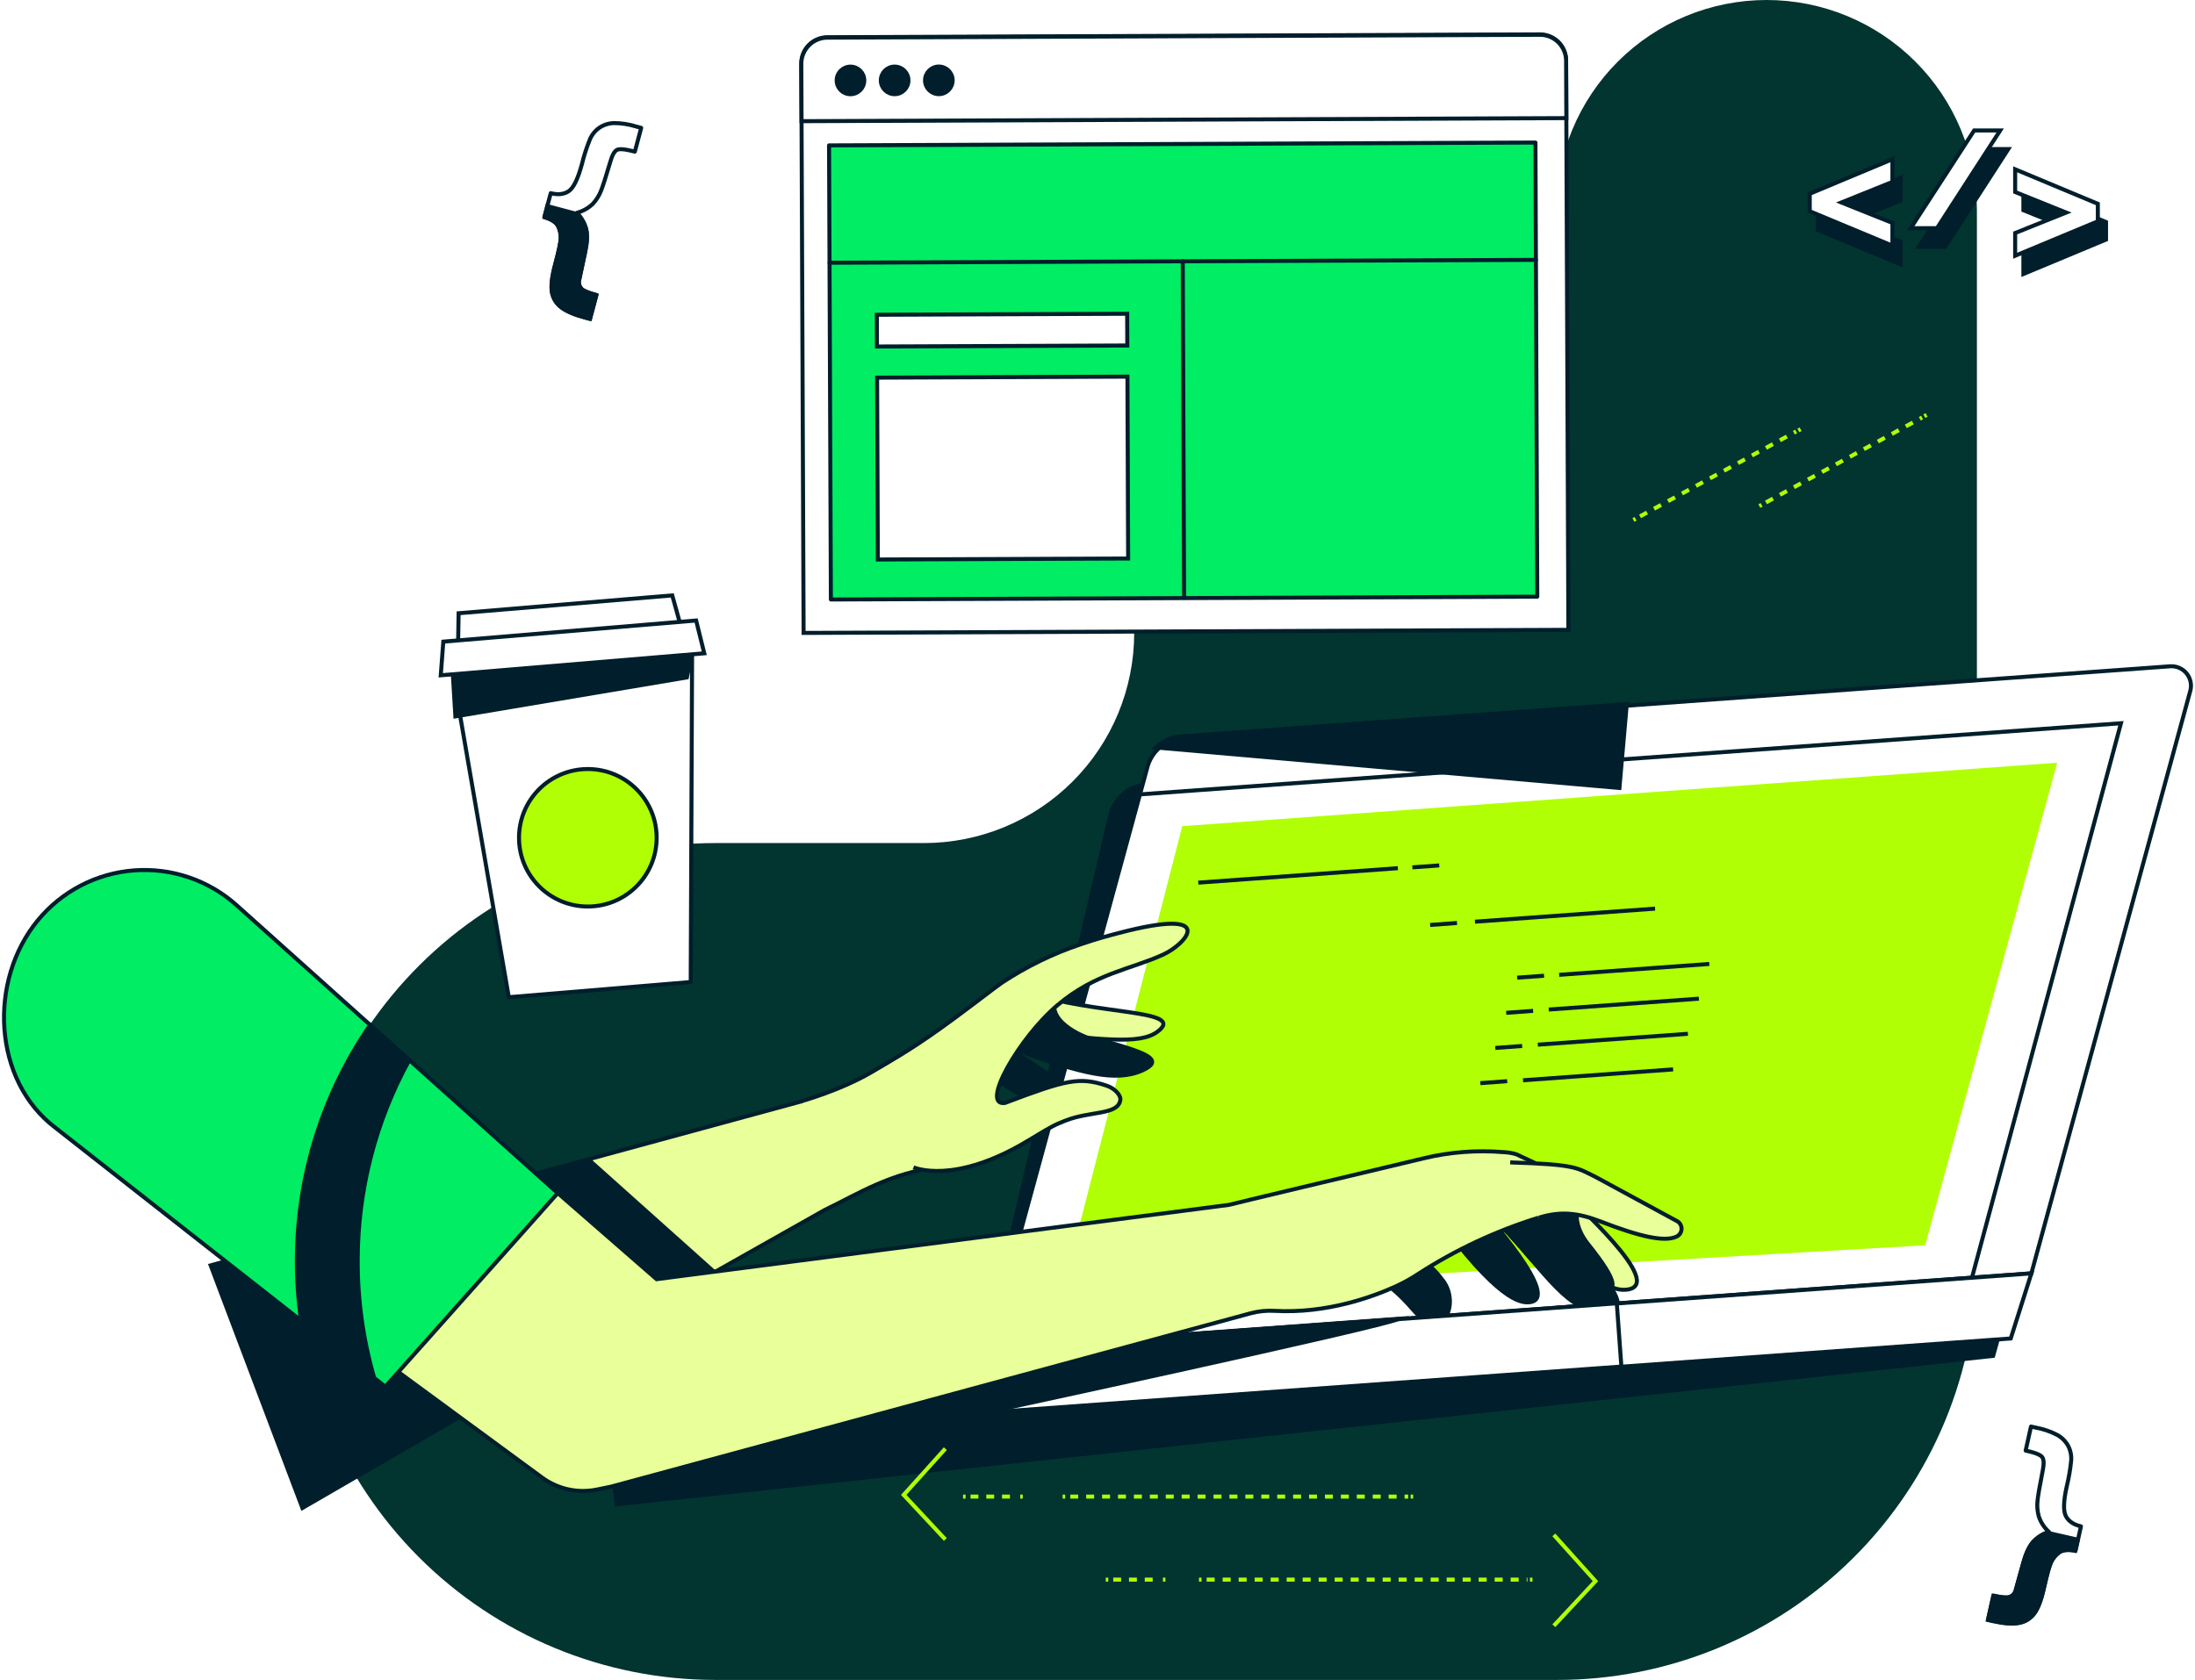 <?xml version="1.0"?>
<svg xmlns="http://www.w3.org/2000/svg" width="546" height="418" fill="none" viewBox="0 0 546 418"><style type="text/css">svg { width: 100% !important; height: 100% !important; }</style>
<path d="M177.915 209.771H229.817C243.69 209.771 256.996 204.264 266.806 194.462C276.616 184.659 282.127 171.363 282.127 157.5C282.127 143.637 287.639 130.342 297.449 120.539C307.259 110.736 320.564 105.229 334.438 105.229H334.816C341.686 105.229 348.488 103.877 354.835 101.25C361.181 98.623 366.948 94.773 371.806 89.919C376.663 85.065 380.516 79.303 383.145 72.961C385.774 66.619 387.127 59.822 387.127 52.958V52.271C387.127 45.407 388.48 38.61 391.109 32.268C393.738 25.926 397.591 20.164 402.449 15.31C407.306 10.456 413.073 6.606 419.419 3.979C425.766 1.352 432.568 0 439.438 0V0C453.312 0 466.617 5.507 476.427 15.31C486.237 25.113 491.749 38.408 491.749 52.271V313.716C491.749 327.421 489.045 340.991 483.793 353.651C478.541 366.311 470.843 377.813 461.139 387.498C451.435 397.183 439.916 404.862 427.241 410.096C414.565 415.33 400.981 418.016 387.266 418H177.915C164.201 417.999 150.622 415.293 137.956 410.037C125.29 404.781 113.788 397.078 104.108 387.37C94.428 377.662 86.761 366.141 81.547 353.466C76.332 340.791 73.674 327.212 73.722 313.508C73.823 285.961 84.844 259.576 104.373 240.132C123.902 220.689 150.347 209.771 177.915 209.771Z" fill="#023430"/>
<path d="M529.548 168.849L284.784 195.255C282.695 195.48 280.733 196.362 279.179 197.775C277.626 199.188 276.563 201.058 276.143 203.115L241.801 348.876L151.675 358.593L153.37 374.281L399.237 347.78L495.785 337.37L500.355 320.996L534.823 174.63C534.972 173.883 534.944 173.112 534.74 172.378C534.536 171.644 534.162 170.969 533.649 170.406C533.135 169.843 532.497 169.409 531.784 169.138C531.072 168.868 530.306 168.769 529.548 168.849Z" fill="#001E2B" stroke="#001E2B" stroke-miterlimit="10"/>
<path d="M365.124 282.995L395.408 276.88C398.593 276.239 401.879 276.299 405.038 277.056C410.187 278.316 417.643 280.262 418.481 281.509C418.948 282.195 418.179 287.807 402.889 285.533C401.166 285.278 399.409 285.392 397.733 285.867C387.114 288.852 376.072 293.053 376.072 293.053L365.124 282.995Z" fill="white" stroke="#001E2B" stroke-miterlimit="10"/>
<path d="M156.32 342.155L155.526 342.211L156.673 357.949L180.925 356.192L156.32 342.155Z" fill="#001E2B" stroke="#001E2B" stroke-miterlimit="10"/>
<path d="M375.225 289.688L396.25 294.657C398.606 295.247 400.768 296.441 402.521 298.121C406.636 302.064 415.038 307.927 413.928 310.484C412.435 313.91 401.191 308.216 395.021 305.288C393.244 304.444 391.586 303.399 389.651 303.027C380.721 301.415 370.908 299.96 370.908 299.96" fill="white"/>
<path d="M375.225 289.688L396.25 294.657C398.606 295.247 400.768 296.441 402.521 298.121C406.636 302.064 415.038 307.927 413.928 310.484C412.435 313.91 401.191 308.216 395.021 305.288C393.244 304.444 391.586 303.399 389.651 303.027C380.721 301.415 370.908 299.96 370.908 299.96" stroke="#001E2B" stroke-linecap="round" stroke-linejoin="round"/>
<path d="M375.814 300.69L388.337 302.774C389.944 302.925 391.81 303.965 394.009 306.125C395.73 307.787 402.007 318.386 396.726 318.349C395.465 318.349 392.238 315.647 389.868 313.48C388.949 312.638 387.855 312.01 386.664 311.641C385.473 311.272 384.215 311.171 382.98 311.345C379.198 311.881 373.482 312.391 367.381 313.625" fill="white"/>
<path d="M375.814 300.69L388.337 302.774C389.944 302.925 391.81 303.965 394.009 306.125C395.73 307.787 402.007 318.386 396.726 318.349C395.465 318.349 392.238 315.647 389.868 313.48C388.949 312.638 387.855 312.01 386.664 311.641C385.473 311.272 384.215 311.171 382.98 311.345C379.198 311.881 373.482 312.391 367.381 313.625" stroke="#001E2B" stroke-linecap="round" stroke-linejoin="round"/>
<path d="M539.792 165.787L294.252 183.597C292.157 183.75 290.165 184.565 288.563 185.923C286.962 187.282 285.833 189.113 285.341 191.154L245.912 335.649L505.298 316.832L544.865 171.757C545.044 171.015 545.045 170.241 544.867 169.499C544.69 168.756 544.34 168.066 543.846 167.484C543.352 166.902 542.727 166.445 542.022 166.15C541.318 165.855 540.553 165.731 539.792 165.787Z" fill="white" stroke="#001E2B" stroke-miterlimit="10"/>
<path d="M294.085 205.566L511.716 189.778L478.88 309.85L264.034 322.276L294.085 205.566Z" fill="#B1FF05"/>
<path d="M298.062 219.621L347.713 216.019" stroke="#001E2B" stroke-miterlimit="10"/>
<path d="M351.323 215.819L358.01 215.334" stroke="#001E2B" stroke-miterlimit="10"/>
<path d="M355.739 230.147L362.426 229.662" stroke="#001E2B" stroke-miterlimit="10"/>
<path d="M377.389 243.267L384.076 242.782" stroke="#001E2B" stroke-miterlimit="10"/>
<path d="M374.665 252.008L381.358 251.523" stroke="#001E2B" stroke-miterlimit="10"/>
<path d="M366.894 229.334L411.693 226.084" stroke="#001E2B" stroke-miterlimit="10"/>
<path d="M387.841 242.559L425.177 239.851" stroke="#001E2B" stroke-miterlimit="10"/>
<path d="M385.252 251.196L422.595 248.488" stroke="#001E2B" stroke-miterlimit="10"/>
<path d="M371.942 260.748L378.629 260.263" stroke="#001E2B" stroke-miterlimit="10"/>
<path d="M382.53 259.937L419.866 257.229" stroke="#001E2B" stroke-miterlimit="10"/>
<path d="M368.226 269.506L374.913 269.021" stroke="#001E2B" stroke-miterlimit="10"/>
<path d="M363.891 295.297C361.433 292.444 361.061 292.148 357.752 290.372L356.681 290.076L347.706 295.171C348.412 295.467 349.118 295.801 349.824 296.091C351.664 296.909 355.786 300.556 356.971 302.187C372.538 323.637 378.216 324.191 380.34 324.027C388.861 323.36 370.238 302.659 363.891 295.297Z" fill="#001E2B" stroke="#001E2B" stroke-miterlimit="10"/>
<path d="M381.348 299.282C378.613 296.7 375.676 294.332 372.203 292.896L369.625 291.945L364.791 300.674C365.667 300.938 366.55 301.216 367.432 301.505C369.323 302.135 373.81 305.353 375.165 306.846C386.44 319.278 391.01 327.528 400.64 326.205C408.468 325.097 388.413 305.964 381.348 299.282Z" fill="#001E2B" stroke="#001E2B" stroke-miterlimit="10"/>
<path d="M335.157 309.589C334.778 309.831 334.465 310.162 334.245 310.554C334.025 310.945 333.906 311.385 333.898 311.834C333.89 312.283 333.993 312.727 334.198 313.127C334.404 313.526 334.705 313.869 335.075 314.124C338.856 316.756 343.583 316.643 351.594 325.989C358.823 334.415 363.209 324.496 359.043 318.771C354.877 313.047 350.132 311.46 346.754 307.265C344.296 304.205 338.516 307.448 335.157 309.589Z" fill="#001E2B" stroke="#001E2B" stroke-miterlimit="10"/>
<path d="M378.842 268.796L416.178 266.088" stroke="#001E2B" stroke-miterlimit="10"/>
<path d="M385.504 293.274C383.725 291.508 381.781 289.916 379.699 288.52L369.773 294.887L371.317 295.397C373.258 296.058 377.619 299.509 379.132 300.907C392.462 313.352 398.55 321.797 404.871 320.858C414.199 319.473 392.651 300.145 385.504 293.274Z" fill="#E9FF99" stroke="#001E2B" stroke-miterlimit="10"/>
<path d="M500.166 333.041L388.889 341.109L387.748 325.371L505.302 316.843L500.166 333.041Z" fill="white" stroke="#001E2B" stroke-miterlimit="10"/>
<path d="M402.173 324.288L155.523 342.171L156.666 357.911L403.316 340.029L402.173 324.288Z" fill="white" stroke="#001E2B" stroke-miterlimit="10"/>
<path d="M244.597 335.676L185.41 355.778L245.334 351.433C245.334 351.433 343.653 330.241 348.065 328.131L244.597 335.676Z" fill="#001E2B" stroke="#001E2B" stroke-miterlimit="10"/>
<path d="M385.508 293.274C383.729 291.508 381.785 289.916 379.703 288.52L372.632 293.054C372.487 292.991 372.348 292.922 372.203 292.865L369.625 291.914L364.791 300.643C365.667 300.907 366.55 301.184 367.432 301.474C369.323 302.104 373.81 305.322 375.165 306.814C377.251 309.119 379.111 311.28 380.837 313.263C382.886 311.179 398.251 322.244 400.104 320.928C400.905 320.361 403.52 320.109 394.974 309.478C391.552 305.221 391.615 300.473 393.474 300.032C389.39 295.945 387.984 295.661 385.508 293.274Z" fill="#001E2B" stroke="#001E2B" stroke-miterlimit="10"/>
<path d="M490.529 317.886L527.582 179.959L283.58 197.656" stroke="#001E2B" stroke-miterlimit="10"/>
<path d="M233.552 290.362C221.382 291.918 213.806 296.881 205.14 301.069L100.329 360.236L81.422 306.138L212.079 270.581L216.964 269.756L222.604 268.616C224.583 268.251 222.163 269.63 223.127 271.394L233.552 290.362Z" fill="#E9FF99" stroke="#001E2B" stroke-miterlimit="10"/>
<path d="M177.215 316.094L146.598 288.698L52.4 314.847L75.228 375.217L177.215 316.094Z" fill="#001E2B" stroke="#001E2B" stroke-miterlimit="10"/>
<path d="M245.748 257.878C243.164 256.335 242.805 256.209 239.836 255.693L238.948 255.743L233.427 261.89C234.057 261.934 234.65 261.991 235.267 262.047C236.874 262.205 240.939 263.937 242.244 264.869C259.507 277.206 263.962 276.205 265.563 275.531C271.822 272.867 252.441 261.865 245.748 257.878Z" fill="#001E2B" stroke="#001E2B" stroke-miterlimit="10"/>
<path d="M255.505 252.375C252.265 250.744 248.427 250.781 244.791 251.159L242.162 251.537L242.08 261.16C242.95 260.984 243.826 260.814 244.702 260.65C246.593 260.304 251.881 260.977 253.715 261.626C268.998 266.998 277.519 269.347 284.206 266.324C294.429 261.702 269.414 259.403 255.505 252.375Z" fill="#001E2B" stroke="#001E2B" stroke-miterlimit="10"/>
<path d="M255.654 246.885C253.272 246.06 252.232 247.974 249.748 248.188L244.24 257.83L245.772 257.282C247.713 256.609 253.284 256.653 255.326 256.823C273.496 258.435 283.36 260.104 287.904 256.716C295.511 251.066 272.217 252.66 255.654 246.885Z" fill="#E9FF99" stroke="#001E2B" stroke-miterlimit="10"/>
<path d="M270.511 258.197C270.511 258.197 258.883 254.123 263.131 247.258C261.24 245.652 263.761 246.855 263.761 246.855L251.786 254.179C251.786 254.179 251.339 259.419 253.507 259.35C255.675 259.281 270.511 258.197 270.511 258.197Z" fill="#001E2B" stroke="#001E2B" stroke-miterlimit="10"/>
<path d="M227.227 290.453C227.227 290.453 237.311 295.019 255.878 283.727C262.099 279.948 262.464 279.854 265.049 278.827C271.225 276.377 278.076 277.517 278.675 273.726C278.87 272.504 277.269 270.798 275.277 270.136C268.414 267.856 265.112 268.719 249.998 274.431C243.645 275.37 253.597 258.057 263.088 250.072C272.58 242.086 280.956 241.337 289.357 237.508C295.067 234.907 303.349 225.605 278.454 232.111C276.223 232.69 272.782 233.597 268.799 234.97C261.918 237.28 255.366 240.47 249.305 244.46C247.477 245.72 243.815 248.623 237.513 253.277C228.059 260.261 223.559 262.799 216.897 266.717C208.944 271.396 199.093 274.079 199.093 274.079" fill="#E9FF99"/>
<path d="M227.227 290.453C227.227 290.453 237.311 295.019 255.878 283.727C262.099 279.948 262.464 279.854 265.049 278.827C271.225 276.377 278.076 277.517 278.675 273.726C278.87 272.504 277.269 270.798 275.277 270.136C268.414 267.856 265.112 268.719 249.998 274.431C243.645 275.37 253.597 258.057 263.088 250.072C272.58 242.086 280.956 241.337 289.357 237.508C295.067 234.907 303.349 225.605 278.454 232.111C276.223 232.69 272.782 233.597 268.799 234.97C261.918 237.28 255.366 240.47 249.305 244.46C247.477 245.72 243.815 248.623 237.513 253.277C228.059 260.261 223.559 262.799 216.897 266.717C208.944 271.396 199.093 274.079 199.093 274.079" stroke="#001E2B" stroke-linejoin="round"/>
<path d="M381.999 289.463L377.209 287.221C376.169 286.897 375.09 286.715 374.001 286.679C367.346 286.125 360.645 286.641 354.155 288.209C337.881 292.089 306.514 299.545 305.726 299.791L163.327 318.287L63.023 230.837C59.576 227.824 55.555 225.538 51.202 224.119C46.848 222.699 42.252 222.174 37.69 222.575C33.128 222.976 28.695 224.295 24.656 226.453C20.618 228.611 17.058 231.563 14.191 235.132C11.324 238.7 9.209 242.812 7.973 247.218C6.738 251.625 6.408 256.236 7.002 260.773C7.597 265.311 9.104 269.681 11.434 273.621C13.763 277.562 16.867 280.99 20.557 283.7L129.956 364.066L134.821 367.636C136.764 369.064 138.986 370.067 141.342 370.583C143.698 371.098 146.135 371.113 148.498 370.628L151.996 369.91L311.121 326.764C313.084 326.243 315.119 326.044 317.146 326.172C329.953 326.884 341.373 322.715 347.146 320.101C349.115 319.199 351.012 318.146 352.818 316.952C362.106 310.949 372.172 306.245 382.736 302.971" fill="#E9FF99"/>
<path d="M381.999 289.463L377.209 287.221C376.169 286.897 375.09 286.715 374.001 286.679C367.346 286.125 360.645 286.641 354.155 288.209C337.881 292.089 306.514 299.545 305.726 299.791L163.327 318.287L63.023 230.837C59.576 227.824 55.555 225.538 51.202 224.119C46.848 222.699 42.252 222.174 37.69 222.575C33.128 222.976 28.695 224.295 24.656 226.453C20.618 228.611 17.058 231.563 14.191 235.132V235.132C11.324 238.7 9.209 242.812 7.973 247.218C6.738 251.625 6.408 256.236 7.002 260.773C7.597 265.311 9.104 269.681 11.434 273.621C13.763 277.562 16.867 280.99 20.557 283.7L129.956 364.066L134.821 367.636C136.764 369.064 138.986 370.067 141.342 370.583C143.698 371.098 146.135 371.113 148.498 370.628L151.996 369.91L311.121 326.764C313.084 326.243 315.119 326.044 317.146 326.172C329.953 326.884 341.373 322.715 347.146 320.101C349.115 319.199 351.012 318.146 352.818 316.952C362.106 310.949 372.172 306.245 382.736 302.971" stroke="#001E2B" stroke-miterlimit="10"/>
<path d="M382.749 303.004C388.069 301.316 392.474 301.744 398.077 303.904C407.833 307.683 414.029 309.119 417.041 307.683C417.418 307.506 417.735 307.225 417.955 306.873C418.176 306.52 418.29 306.112 418.284 305.697C418.278 305.281 418.152 304.876 417.922 304.531C417.691 304.185 417.366 303.913 416.985 303.747L396.974 292.89C392.134 290.509 392.046 289.741 375.659 289.231" fill="#E9FF99"/>
<path d="M382.749 303.004C388.069 301.316 392.474 301.744 398.077 303.904C407.833 307.683 414.029 309.119 417.041 307.683C417.418 307.506 417.735 307.225 417.955 306.873C418.176 306.52 418.29 306.112 418.284 305.697C418.278 305.281 418.152 304.876 417.922 304.531C417.691 304.185 417.366 303.913 416.985 303.747L396.974 292.89C392.134 290.509 392.046 289.741 375.659 289.231" stroke="#001E2B" stroke-miterlimit="10"/>
<path d="M138.733 296.876L58.874 225.252C55.426 222.159 51.388 219.796 47.003 218.304C42.617 216.812 37.975 216.222 33.355 216.57C28.735 216.917 24.233 218.196 20.121 220.327C16.008 222.459 12.37 225.4 9.425 228.974C-2.997 244.044 -1.8 268.851 13.799 280.615L95.845 345.022L138.733 296.876Z" fill="#00ED64" stroke="#001E2B" stroke-miterlimit="10"/>
<path d="M88.975 313.462C89.009 296.077 93.422 278.981 101.807 263.748L92.064 255.038C80.246 272.237 73.897 292.6 73.849 313.462C73.831 318.519 74.178 323.57 74.889 328.577L93.078 342.86C90.312 333.307 88.93 323.407 88.975 313.462Z" fill="#001E2B" stroke="#001E2B" stroke-miterlimit="10"/>
<path d="M239.554 372.381H240.184" stroke="#B1FF05" stroke-miterlimit="10"/>
<path d="M241.416 372.381H253.158" stroke="#B1FF05" stroke-miterlimit="10" stroke-dasharray="1.96 1.96"/>
<path d="M253.773 372.381H254.403" stroke="#B1FF05" stroke-miterlimit="10"/>
<path d="M264.328 372.381H264.958" stroke="#B1FF05" stroke-miterlimit="10"/>
<path d="M266.222 372.381H350.284" stroke="#B1FF05" stroke-miterlimit="10" stroke-dasharray="1.98 1.98"/>
<path d="M350.893 372.381H351.523" stroke="#B1FF05" stroke-miterlimit="10"/>
<path d="M275.054 393.043H275.684" stroke="#B1FF05" stroke-miterlimit="10"/>
<path d="M276.915 393.043H288.657" stroke="#B1FF05" stroke-miterlimit="10" stroke-dasharray="1.96 1.96"/>
<path d="M289.269 393.043H289.899" stroke="#B1FF05" stroke-miterlimit="10"/>
<path d="M298.24 393.043H298.871" stroke="#B1FF05" stroke-miterlimit="10"/>
<path d="M300.153 393.043H379.943" stroke="#B1FF05" stroke-miterlimit="10" stroke-dasharray="1.99 1.99"/>
<path d="M380.568 393.043H381.198" stroke="#B1FF05" stroke-miterlimit="10"/>
<path d="M386.512 381.911L396.867 393.423L386.512 404.52" stroke="#B1FF05" stroke-miterlimit="10"/>
<path d="M235.151 360.447L224.796 371.959L235.151 383.056" stroke="#B1FF05" stroke-miterlimit="10"/>
<path d="M170.248 159.006L113.891 163.716L114.08 152.588L167.222 148.148L170.248 159.006Z" fill="white" stroke="#001E2B" stroke-miterlimit="10"/>
<path d="M171.816 244.347L126.564 248.126L112.623 167.446L172.156 162.47L171.816 244.347Z" fill="white" stroke="#001E2B" stroke-linecap="round" stroke-linejoin="round"/>
<path d="M172.156 162.47L112.623 167.446L113.278 178.253L170.858 168.554L172.156 162.47Z" fill="#001E2B" stroke="#001E2B" stroke-miterlimit="10"/>
<path d="M175.185 162.555L109.639 168.027L110.275 159.651L173.162 154.393L175.185 162.555Z" fill="white" stroke="#001E2B" stroke-miterlimit="10"/>
<path d="M146.22 225.56C155.674 225.56 163.338 217.902 163.338 208.455C163.338 199.008 155.674 191.35 146.22 191.35C136.766 191.35 129.103 199.008 129.103 208.455C129.103 217.902 136.766 225.56 146.22 225.56Z" fill="#B1FF05" stroke="#001E2B" stroke-linecap="round" stroke-linejoin="round"/>
<path d="M293.688 183.256C291.384 183.421 289.212 184.388 287.549 185.989L402.828 196.065L404.656 175.194L293.688 183.256Z" fill="#001E2B" stroke="#001E2B" stroke-miterlimit="10"/>
<path d="M452.192 57.198L472.757 65.763V60.107L460.057 55.019L472.757 49.905V44.256L452.192 52.84V57.198Z" fill="#001E2B" stroke="#001E2B" stroke-miterlimit="10"/>
<path d="M503.311 46.661V52.31L516.01 57.43L503.311 62.513V68.174L523.87 59.609V55.251L503.311 46.661Z" fill="#001E2B" stroke="#001E2B" stroke-miterlimit="10"/>
<path d="M493.078 37.094L478.141 60.106L477.296 61.41H483.838L486.46 57.354L490.708 50.779L499.557 37.094H493.078Z" fill="#001E2B" stroke="#001E2B" stroke-miterlimit="10"/>
<path d="M450.17 52.562L470.735 61.127V55.465L458.035 50.383L470.735 45.263V39.62L450.17 48.204V52.562Z" fill="white" stroke="#001E2B" stroke-miterlimit="10"/>
<path d="M501.264 42.128V47.777L513.97 52.891L501.264 57.979V63.635L521.829 55.07V50.712L501.264 42.128Z" fill="white" stroke="#001E2B" stroke-miterlimit="10"/>
<path d="M491.073 32.458L476.136 55.47L475.291 56.773H481.827L484.449 52.718L488.697 46.143L497.545 32.458H491.073Z" fill="white" stroke="#001E2B" stroke-miterlimit="10"/>
<path d="M512.2 386.252C511.384 386.859 510.721 387.648 510.265 388.557C509.815 389.46 509.212 391.609 508.456 395.006C507.771 398.087 506.948 400.248 505.986 401.486C505.06 402.698 503.708 403.515 502.204 403.772C500.616 404.058 498.488 403.902 495.82 403.306L494.521 403.017L495.857 397.015C497.891 397.468 499.231 397.579 499.878 397.349C500.197 397.235 500.489 397.057 500.735 396.825C500.982 396.593 501.177 396.312 501.309 396.001L503.307 388.809C503.937 386.491 504.744 384.778 505.702 383.676C506.77 382.495 508.137 381.624 509.66 381.157C508.5 380.112 507.632 378.784 507.139 377.303C506.809 376.105 506.695 374.857 506.805 373.619C506.91 372.384 507.36 369.758 508.154 365.74C508.448 364.279 508.412 363.246 508.047 362.642C507.681 362.012 506.294 361.464 503.874 360.929L505.204 354.952L506.534 355.248C508.363 355.59 510.131 356.203 511.778 357.068C512.897 357.695 513.818 358.622 514.437 359.745C515.051 360.904 515.312 362.218 515.187 363.523C514.972 365.645 514.61 367.749 514.103 369.821C513.278 373.524 513.208 375.999 513.889 377.265C514.57 378.531 515.818 379.368 517.633 379.784L516.29 385.786C514.404 385.458 513.04 385.614 512.2 386.252Z" fill="white"/>
<path d="M512.2 386.252C511.384 386.859 510.721 387.648 510.265 388.557C509.815 389.46 509.212 391.609 508.456 395.006C507.771 398.087 506.948 400.248 505.986 401.486C505.06 402.698 503.708 403.515 502.204 403.772C500.616 404.058 498.488 403.902 495.82 403.306L494.521 403.017L495.857 397.015C497.891 397.468 499.231 397.579 499.878 397.349C500.197 397.235 500.489 397.057 500.735 396.825C500.982 396.593 501.177 396.312 501.309 396.001L503.307 388.809C503.937 386.491 504.744 384.778 505.702 383.676C506.77 382.495 508.137 381.624 509.66 381.157C508.5 380.112 507.632 378.784 507.139 377.303C506.809 376.105 506.695 374.857 506.805 373.619C506.91 372.384 507.36 369.758 508.154 365.74C508.448 364.279 508.412 363.246 508.047 362.642C507.681 362.012 506.294 361.464 503.874 360.929L505.204 354.952L506.534 355.248C508.363 355.59 510.131 356.203 511.778 357.068C512.897 357.695 513.818 358.622 514.437 359.745C515.051 360.904 515.312 362.218 515.187 363.523C514.972 365.645 514.61 367.749 514.103 369.821C513.278 373.524 513.208 375.999 513.889 377.265C514.57 378.531 515.818 379.368 517.633 379.784L516.29 385.786C514.404 385.458 513.04 385.614 512.2 386.252Z" fill="white" stroke="#001E2B" stroke-linecap="round" stroke-linejoin="round"/>
<path d="M509.25 381.379C507.888 381.856 506.666 382.666 505.696 383.734C504.738 384.836 503.944 386.549 503.301 388.867L501.303 396.059C501.171 396.37 500.975 396.651 500.729 396.883C500.483 397.115 500.191 397.293 499.872 397.407C499.229 397.642 497.889 397.531 495.851 397.073L494.484 403.094L495.782 403.383C498.45 403.975 500.578 404.131 502.166 403.849C503.671 403.592 505.022 402.775 505.948 401.563C506.914 400.304 507.738 398.144 508.418 395.083C509.183 391.682 509.786 389.532 510.227 388.634C510.683 387.723 511.345 386.932 512.162 386.323C513.002 385.68 514.355 385.533 516.221 385.882L516.851 383.105L509.25 381.379Z" fill="#001E2B" stroke="#001E2B" stroke-miterlimit="10"/>
<path d="M135.409 53.998L136.997 48.065C138.808 48.527 140.304 48.357 141.485 47.555C142.666 46.753 143.752 44.519 144.743 40.854C145.256 38.773 145.913 36.729 146.71 34.739C147.207 33.538 148.041 32.506 149.111 31.766C150.181 31.059 151.427 30.662 152.71 30.62C154.567 30.63 156.413 30.915 158.186 31.464L159.497 31.817L157.915 37.73C155.521 37.101 154.027 36.956 153.422 37.321C152.817 37.686 152.306 38.581 151.89 40.017C150.731 43.946 149.913 46.484 149.439 47.63C148.971 48.765 148.305 49.808 147.472 50.71C146.349 51.792 144.966 52.568 143.458 52.965C144.592 54.078 145.404 55.477 145.808 57.014C146.149 58.425 146.06 60.314 145.556 62.682L144 69.981C143.971 70.317 144.012 70.654 144.12 70.973C144.229 71.292 144.402 71.585 144.63 71.833C145.096 72.343 146.338 72.859 148.348 73.401L146.747 79.327L145.487 78.981C142.848 78.275 140.89 77.436 139.613 76.462C138.381 75.547 137.549 74.194 137.287 72.683C137.01 71.138 137.279 68.841 138.094 65.793C138.997 62.434 139.458 60.251 139.474 59.243C139.5 58.227 139.284 57.219 138.844 56.302C138.359 55.314 137.224 54.552 135.409 53.998Z" fill="white"/>
<path d="M135.409 53.998L136.997 48.065C138.808 48.527 140.304 48.357 141.485 47.555C142.666 46.753 143.752 44.519 144.743 40.854C145.256 38.773 145.913 36.729 146.71 34.739C147.207 33.538 148.041 32.506 149.111 31.766C150.181 31.059 151.427 30.662 152.71 30.62C154.567 30.63 156.413 30.915 158.186 31.464L159.497 31.817L157.915 37.73C155.521 37.101 154.027 36.956 153.422 37.321C152.817 37.686 152.306 38.581 151.89 40.017C150.731 43.946 149.913 46.484 149.439 47.63C148.971 48.765 148.305 49.808 147.472 50.71C146.349 51.792 144.966 52.568 143.458 52.965C144.592 54.078 145.404 55.477 145.808 57.014C146.149 58.425 146.06 60.314 145.556 62.682L144 69.981C143.971 70.317 144.012 70.654 144.12 70.973C144.229 71.292 144.402 71.585 144.63 71.833C145.096 72.343 146.338 72.859 148.348 73.401L146.747 79.327L145.487 78.981C142.848 78.275 140.89 77.436 139.613 76.462C138.381 75.547 137.549 74.194 137.287 72.683C137.01 71.138 137.279 68.841 138.094 65.793C138.997 62.434 139.458 60.251 139.474 59.243C139.5 58.227 139.284 57.219 138.844 56.302C138.359 55.314 137.224 54.552 135.409 53.998Z" fill="white" stroke="#001E2B" stroke-linecap="round" stroke-linejoin="round"/>
<path d="M143.744 53.309C144.732 54.363 145.441 55.647 145.805 57.044C146.145 58.455 146.057 60.344 145.553 62.712L143.996 70.011C143.967 70.347 144.008 70.684 144.117 71.003C144.225 71.322 144.399 71.614 144.626 71.863C145.093 72.373 146.334 72.889 148.345 73.431L146.769 79.357L145.509 79.011C142.87 78.305 140.912 77.466 139.635 76.492C138.403 75.577 137.57 74.224 137.309 72.713C137.032 71.168 137.301 68.871 138.116 65.823C139.019 62.464 139.479 60.281 139.496 59.273C139.521 58.257 139.305 57.249 138.866 56.332C138.418 55.375 137.284 54.613 135.469 54.059L136.149 51.282L143.744 53.309Z" fill="#001E2B" stroke="#001E2B" stroke-miterlimit="10"/>
<path d="M205.772 9.266L383.041 8.555C384.764 8.548 386.42 9.226 387.643 10.439C388.866 11.651 389.558 13.3 389.565 15.022L390.134 156.72L199.894 157.483L199.325 15.785C199.318 14.068 199.993 12.417 201.201 11.195C202.409 9.974 204.053 9.28 205.772 9.266Z" fill="white" stroke="#001E2B" stroke-miterlimit="10"/>
<path d="M205.797 9.369L383.041 8.658C384.764 8.651 386.419 9.329 387.643 10.541C388.866 11.754 389.558 13.403 389.565 15.125L389.622 29.389L199.382 30.152L199.325 15.888C199.318 14.166 199.996 12.512 201.21 11.289C202.423 10.067 204.073 9.376 205.797 9.369Z" fill="white" stroke="#001E2B" stroke-miterlimit="10"/>
<path d="M211.553 23.444C213.45 23.444 214.988 21.907 214.988 20.011C214.988 18.116 213.45 16.579 211.553 16.579C209.656 16.579 208.118 18.116 208.118 20.011C208.118 21.907 209.656 23.444 211.553 23.444Z" fill="#001E2B" stroke="#001E2B" stroke-miterlimit="10"/>
<path d="M222.539 23.433C224.436 23.433 225.974 21.897 225.974 20.001C225.974 18.106 224.436 16.569 222.539 16.569C220.642 16.569 219.104 18.106 219.104 20.001C219.104 21.897 220.642 23.433 222.539 23.433Z" fill="#001E2B" stroke="#001E2B" stroke-miterlimit="10"/>
<path d="M233.534 23.424C235.431 23.424 236.969 21.887 236.969 19.991C236.969 18.096 235.431 16.559 233.534 16.559C231.637 16.559 230.1 18.096 230.1 19.991C230.1 21.887 231.637 23.424 233.534 23.424Z" fill="#001E2B" stroke="#001E2B" stroke-miterlimit="10"/>
<path d="M381.938 35.469L206.226 36.174L206.68 149.167L382.392 148.463L381.938 35.469Z" fill="#00ED64" stroke="#001E2B" stroke-linecap="round" stroke-linejoin="round"/>
<path d="M382.061 64.66L206.354 65.372" stroke="#001E2B" stroke-linecap="round" stroke-linejoin="round"/>
<path d="M294.546 148.753L294.205 64.949" stroke="#001E2B" stroke-linecap="round" stroke-linejoin="round"/>
<path d="M280.378 78.068L218.11 78.318L218.142 86.215L280.41 85.965L280.378 78.068Z" fill="white" stroke="#001E2B" stroke-miterlimit="10"/>
<path d="M280.444 93.715L218.176 93.965L218.358 139.214L280.626 138.964L280.444 93.715Z" fill="white" stroke="#001E2B" stroke-miterlimit="10"/>
<path d="M437.639 125.911L438.194 125.614" stroke="#B1FF05" stroke-miterlimit="10"/>
<path d="M439.279 125.007L478.115 103.885" stroke="#B1FF05" stroke-miterlimit="10" stroke-dasharray="1.98 1.98"/>
<path d="M478.674 103.541L479.229 103.238" stroke="#B1FF05" stroke-miterlimit="10"/>
<path d="M406.305 129.386L406.853 129.083" stroke="#B1FF05" stroke-miterlimit="10"/>
<path d="M407.955 128.478L446.791 107.356" stroke="#B1FF05" stroke-miterlimit="10" stroke-dasharray="1.98 1.98"/>
<path d="M447.339 107.111L447.894 106.808" stroke="#B1FF05" stroke-miterlimit="10"/>
</svg>
